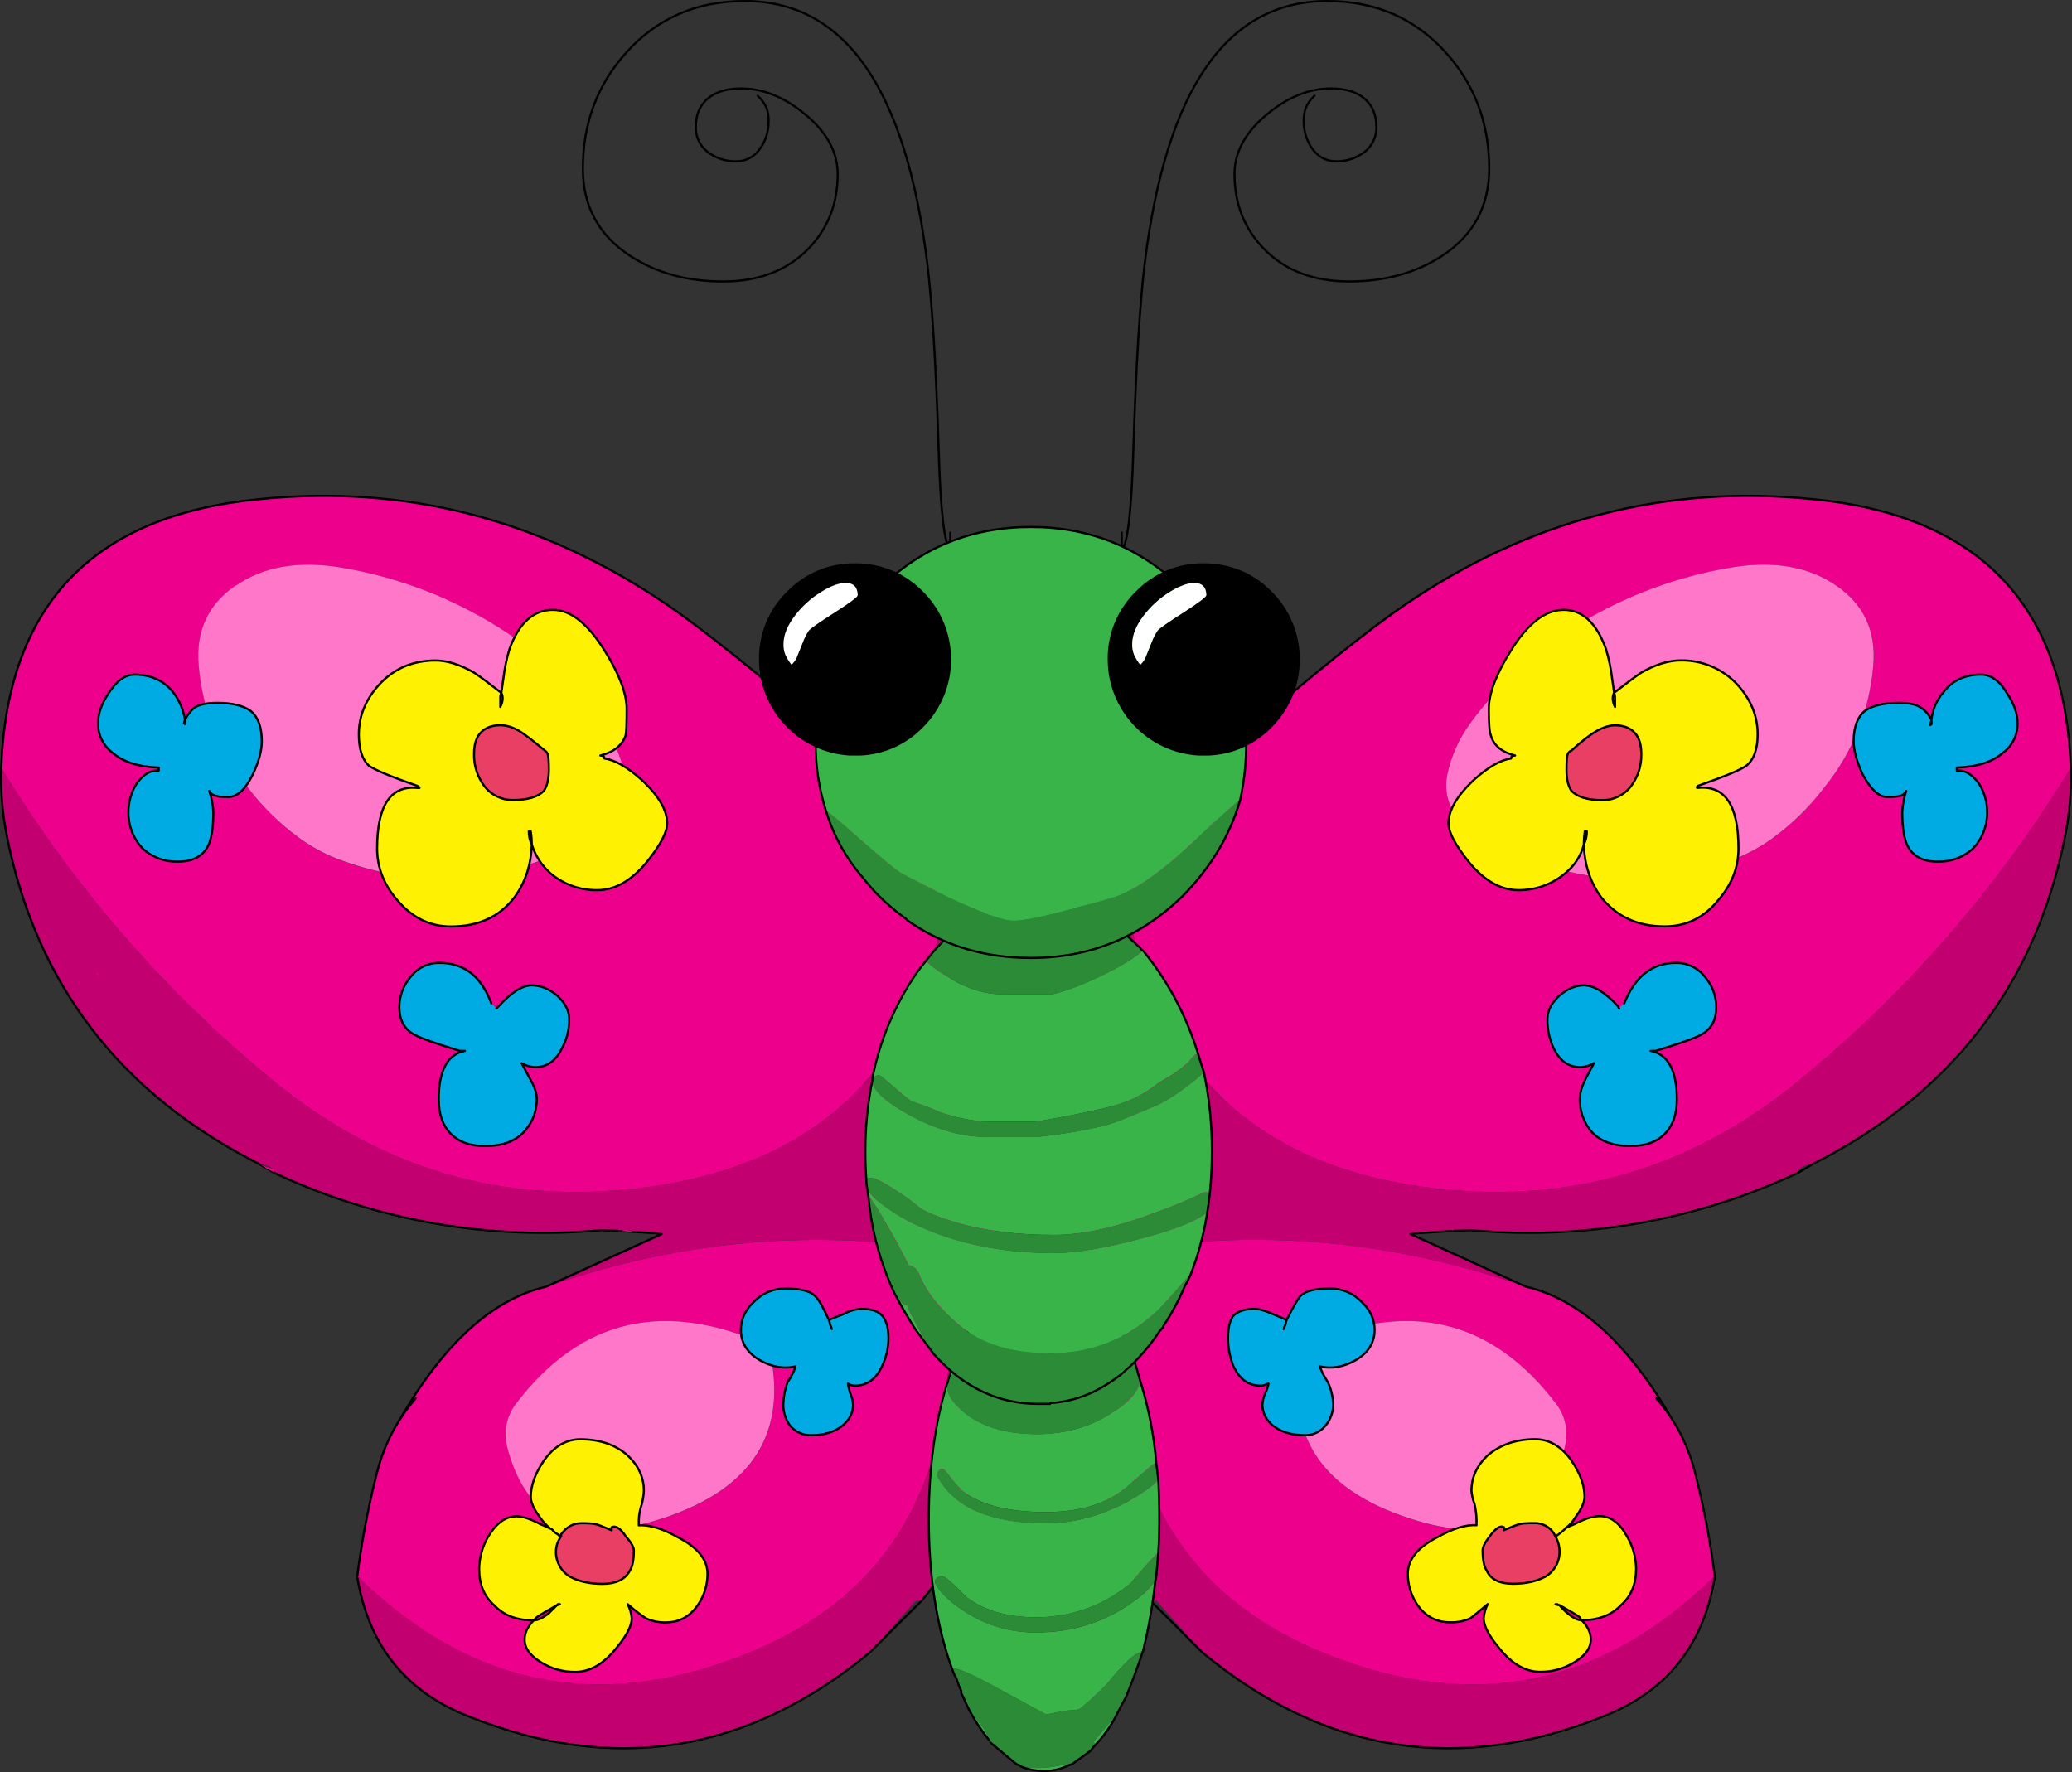 <?xml version="1.0" encoding="iso-8859-1"?>
<!-- Generator: Adobe Illustrator 20.1.0, SVG Export Plug-In . SVG Version: 6.00 Build 0)  -->
<svg version="1.0" id="Layer_1" xmlns="http://www.w3.org/2000/svg" xmlns:xlink="http://www.w3.org/1999/xlink" x="0px" y="0px"
	 viewBox="0 0 961.53 822.32" enable-background="new 0 0 961.53 822.32" xml:space="preserve">
<rect x="0" y="0" width="961.53" height="822.32" fill="#333333" stroke="none"/>
<title>butterflies_0010</title>
<path fill="#ED008C" d="M180.91,667c-0.06,0.18-0.144,0.352-0.25,0.51c-2.44,5.129-4.363,10.489-5.74,16
	c-4.007,15.767-7.053,31.763-9.12,47.9c53.133,52.153,114.373,63.727,183.72,34.72c61.633-25.793,92-76.033,91.1-150.72
	c-0.164-11.556,0.798-23.1,2.87-34.47c-63.94-11.04-127.273-5.633-190,16.22c-24.88,5.747-47.547,26.333-68,61.76
	c2.21-3.524,4.694-6.867,7.43-10c-2.736,3.133-5.22,6.476-7.43,10c-1.671,2.615-3.194,5.323-4.56,8.11 M239.78,651.03
	c30.113-39.333,69.09-48.12,116.93-26.36c9.627,39.54-6.863,66.237-49.47,80.09c-38.22,12.447-62.03,1.887-71.43-31.68
	c-2.307-8.333-0.973-15.667,4-22 M0.57,356.26c33.622,55.323,76.421,104.517,126.56,145.47
	c52.853,43.333,113.443,59.273,181.77,47.82c72.44-12.333,115.61-55.11,129.51-128.33c-2.76-16.787-12.807-38.077-30.14-63.87
	c-2.927,0.787-5.713-1.637-8.36-7.27c-2.647-5.633-7.683-8.66-15.11-9.08c-33.093-28.5-58.093-48.55-75-60.15
	c-58.14-39.707-121.32-56.097-189.54-49.17C43.28,239.093,3.383,280.62,0.57,356.26 M92.26,308.95
	c-1.407-16.053,4.363-28.473,17.31-37.26c12.833-8.84,29.127-11.6,48.88-8.28c24.371,4.099,47.769,12.691,69,25.34
	c20.292,11.938,37.933,27.894,51.84,46.89c5.108,6.963,8.696,14.922,10.53,23.36c1.083,4.603,0.791,9.422-0.84,13.86
	c-2.815,7.657-8.645,13.826-16.13,17.07c-4.393,2-8.727,3.97-13,5.91c-34.393,15.093-68.98,15.967-103.76,2.62
	c-5.948-2.387-11.588-5.479-16.8-9.21c-9.313-6.732-17.565-14.822-24.48-24C101.805,349.177,93.947,329.557,92.26,308.95z"/>
<path fill="#FF77C9" d="M356.69,624.66c-47.847-21.773-86.827-12.993-116.94,26.34c-4.953,6.367-6.287,13.7-4,22
	c9.4,33.567,33.21,44.127,71.43,31.68c42.607-13.853,59.097-40.55,49.47-80.09 M109.53,271.59
	c-12.947,8.787-18.717,21.207-17.31,37.26c1.69,20.595,9.544,40.204,22.54,56.27c6.915,9.178,15.167,17.268,24.48,24
	c5.212,3.731,10.852,6.823,16.8,9.21c34.787,13.333,69.373,12.46,103.76-2.62c4.28-2,8.613-3.97,13-5.91
	c7.496-3.21,13.35-9.35,16.2-16.99c1.631-4.438,1.923-9.257,0.84-13.86c-1.846-8.426-5.44-16.371-10.55-23.32
	c-13.907-18.996-31.548-34.952-51.84-46.89c-21.231-12.649-44.629-21.241-69-25.34c-19.753-3.313-36.047-0.55-48.88,8.29
	L109.53,271.59z"/>
<path fill="#C2006F" d="M0.57,356.26c-0.337,10.768,0.569,21.539,2.7,32.1c13.82,68.827,52.94,119.487,117.36,151.98
	c1.626-0.045,3.233,0.363,4.64,1.18c1.106,0.46,1.857,1.505,1.94,2.7c47.4,22.226,99.869,31.412,152,26.61l7.6,0.34l1.1,0.08
	l16.21,1l0.51,0.08l2.37,0.37l-53.44,24.42c62.7-21.853,126.033-27.26,190-16.22c-2.072,11.37-3.034,22.914-2.87,34.47
	c0.9,74.667-29.467,124.907-91.1,150.72c-69.333,29.007-130.573,17.433-183.72-34.72l0.08,0.93c5.233,30.98,22.033,52.213,50.4,63.7
	c68,27.6,130.45,17.883,187.35-29.15l21.19-23.91l3-0.17l17.39-22c3.887-17.46,5.04-39.427,3.46-65.9
	c-1.58-26.473,3.317-53.367,14.69-80.68c-1.8-2.873-3.517-5.773-5.15-8.7c-25.333-45-27.837-91.353-7.51-139.06l-12.24-5.15
	c-13.98,73.18-57.19,115.937-129.63,128.27c-68.333,11.433-128.923-4.507-181.77-47.82C76.991,460.777,34.192,411.583,0.57,356.26z"
	/>
<path fill="none" stroke="#000000" stroke-linecap="round" stroke-linejoin="round" d="M441,247.19v8.19
	c-2.76-2.873-4.56-18.417-5.4-46.63c-1.24-39.033-3.013-67.983-5.32-86.85c-10-80.933-38.217-121.4-84.65-121.4
	c-22.233,0-40.497,7.887-54.79,23.66c-13.567,14.927-20.35,32.95-20.35,54.07c0,17.46,7.333,30.977,22,40.55
	c12.1,7.887,26.453,11.83,43.06,11.83s29.833-5.097,39.68-15.29c9.007-9.293,13.51-20.81,13.51-34.55
	c0-10.193-5.067-19.457-15.2-27.79c-9.567-7.94-19.417-11.91-29.55-11.91c-6.98,0-12.313,1.69-16,5.07
	c-3.38,3.1-5.07,7.323-5.07,12.67c-0.191,5.108,2.39,9.922,6.75,12.59c3.504,2.312,7.622,3.518,11.82,3.46
	c5.067,0,9.033-2.28,11.9-6.84c2.187-3.523,3.328-7.594,3.29-11.74c0.046-2.003-0.238-3.999-0.84-5.91
	c-0.923-2.274-2.369-4.299-4.22-5.91 M120.63,540.34C56.21,507.847,17.09,457.187,3.27,388.36c-2.131-10.561-3.037-21.332-2.7-32.1
	c2.813-75.64,42.72-117.18,119.72-124.62c68.22-6.927,131.4,9.463,189.54,49.17c16.887,11.6,41.887,31.65,75,60.15 M445.2,720.71
	l-17.39,22l-24.15,24.08c-56.927,47.06-119.387,56.797-187.38,29.21c-28.367-11.487-45.167-32.72-50.4-63.7 M165.8,731.37
	c2.067-16.137,5.113-32.133,9.12-47.9c1.377-5.511,3.3-10.871,5.74-16c0.106-0.158,0.19-0.33,0.25-0.51
	c1.366-2.787,2.889-5.495,4.56-8.11c20.487-35.427,43.153-56.013,68-61.76L307,572.7l-2.36-0.34 M304.13,572.28l-16.21-1
	 M286.82,571.2l-7.6-0.34c-52.131,4.802-104.6-4.384-152-26.61l-6.59-3.89 M192.9,648.9c-2.736,3.133-5.22,6.476-7.43,10"/>
<path fill="#ED008C" d="M780.64,667c0.06,0.18,0.144,0.352,0.25,0.51c2.44,5.13,4.363,10.489,5.74,16
	c4.007,15.767,7.053,31.763,9.12,47.9c-53.127,52.153-114.36,63.727-183.7,34.72c-61.627-25.827-91.977-76.083-91.05-150.77
	c0.164-11.556-0.798-23.1-2.87-34.47c63.913-11.033,127.203-5.623,189.87,16.23c24.873,5.747,47.54,26.333,68,61.76
	c-2.21-3.524-4.694-6.867-7.43-10c2.736,3.133,5.22,6.476,7.43,10c1.671,2.616,3.194,5.323,4.56,8.11 M721.8,651
	c-30.113-39.333-69.087-48.12-116.92-26.36c-9.627,39.573,6.863,66.277,49.47,80.11c38.213,12.447,62.02,1.887,71.42-31.68
	c2.307-8.333,0.973-15.667-4-22 M961,356.26c-33.628,55.325-76.433,104.519-126.58,145.47
	c-52.847,43.333-113.433,59.273-181.76,47.82c-72.44-12.333-115.607-55.11-129.5-128.33c2.76-16.787,12.807-38.077,30.14-63.87
	c2.927,0.787,5.713-1.637,8.36-7.27c2.647-5.633,7.68-8.66,15.1-9.08c33.093-28.5,58.093-48.55,75-60.15
	c58.14-39.707,121.317-56.097,189.53-49.17C918.257,239.093,958.16,280.62,961,356.26 M869.32,308.95
	c1.407-16.053-4.363-28.473-17.31-37.26c-12.833-8.84-29.127-11.6-48.88-8.28c-24.371,4.098-47.769,12.691-69,25.34
	c-20.289,11.938-37.926,27.894-51.83,46.89c-5.119,6.96-8.717,14.919-10.56,23.36c-1.083,4.603-0.791,9.422,0.84,13.86
	c2.813,7.655,8.638,13.824,16.12,17.07c4.387,2,8.72,3.97,13,5.91c34.387,15.093,68.97,15.967,103.75,2.62
	c5.948-2.387,11.589-5.479,16.8-9.21c9.313-6.732,17.565-14.822,24.48-24c13.005-16.073,20.863-35.693,22.55-56.3H869.32z"/>
<path fill="#FF77C9" d="M604.88,624.66c47.833-21.773,86.807-12.993,116.92,26.34c4.953,6.367,6.287,13.7,4,22
	c-9.4,33.567-33.207,44.127-71.42,31.68C611.753,690.893,595.253,664.22,604.88,624.66 M851.98,271.66
	c12.947,8.787,18.717,21.207,17.31,37.26c-1.69,20.595-9.544,40.204-22.54,56.27c-6.915,9.178-15.167,17.268-24.48,24
	c-5.211,3.731-10.852,6.823-16.8,9.21c-34.78,13.333-69.363,12.46-103.75-2.62c-4.28-2-8.613-3.97-13-5.91
	c-7.482-3.246-13.307-9.415-16.12-17.07c-1.631-4.438-1.923-9.257-0.84-13.86c1.846-8.426,5.44-16.371,10.55-23.32
	c13.904-18.996,31.541-34.952,51.83-46.89c21.231-12.649,44.629-21.242,69-25.34c19.727-3.307,36.013-0.54,48.86,8.3L851.98,271.66z
	"/>
<path fill="#C2006F" d="M961,356.26c0.337,10.768-0.569,21.539-2.7,32.1c-13.847,68.827-52.963,119.493-117.35,152
	c-1.626-0.045-3.233,0.363-4.64,1.18c-1.106,0.46-1.857,1.505-1.94,2.7c-47.399,22.228-99.869,31.414-152,26.61l-7.6,0.34l-1.1,0.08
	l-16.21,1l-0.51,0.08l-2.36,0.34L708,597.12c-62.667-21.853-125.983-27.26-189.95-16.22c2.099,11.364,3.087,22.905,2.95,34.46
	c-0.9,74.667,29.463,124.907,91.09,150.72c69.333,29.007,130.567,17.433,183.7-34.72l-0.08,0.93
	c-5.233,30.98-22.033,52.213-50.4,63.7c-68,27.6-130.443,17.883-187.33-29.15l-21.19-23.91l-3-0.17l-17.39-22
	c-3.887-17.46-5.04-39.427-3.46-65.9c1.58-26.473-3.317-53.367-14.69-80.68c1.8-2.873,3.517-5.773,5.15-8.7
	c25.333-45,27.837-91.353,7.51-139.06l12.24-5.15c13.9,73.187,57.07,115.947,129.51,128.28
	c68.327,11.433,128.913-4.507,181.76-47.82C884.567,460.779,927.372,411.585,961,356.26z"/>
<path fill="none" stroke="#000000" stroke-linecap="round" stroke-linejoin="round" d="M520.54,247.19v8.19
	c2.76-2.873,4.56-18.417,5.4-46.63c1.24-39.033,3.013-67.983,5.32-86.85C541.28,40.967,569.507,0.5,615.94,0.5
	c22.233,0,40.497,7.887,54.79,23.66c13.567,14.927,20.35,32.95,20.35,54.07c0,17.46-7.317,30.977-21.95,40.55
	c-12.087,7.88-26.44,11.82-43.06,11.82s-29.847-5.097-39.68-15.29c-9.007-9.293-13.51-20.81-13.51-34.55
	c0-10.193,5.067-19.457,15.2-27.79c9.567-7.94,19.417-11.91,29.55-11.91c6.98,0,12.313,1.69,16,5.07c3.38,3.1,5.07,7.323,5.07,12.67
	c0.198,5.095-2.362,9.901-6.7,12.58c-3.504,2.312-7.622,3.518-11.82,3.46c-5.067,0-9.033-2.28-11.9-6.84
	c-2.183-3.524-3.32-7.595-3.28-11.74c-0.046-2.003,0.238-3.999,0.84-5.91c0.904-2.272,2.329-4.299,4.16-5.92 M840.92,540.34
	c64.387-32.5,103.503-83.167,117.35-152c2.131-10.561,3.037-21.332,2.7-32.1c-2.82-75.627-42.723-117.16-119.71-124.6
	c-68.213-6.927-131.39,9.463-189.53,49.17c-16.887,11.6-41.887,31.65-75,60.15 M516.4,720.71l17.39,22l24.14,24.08
	c56.907,47.06,119.353,56.797,187.34,29.21c28.367-11.487,45.167-32.72,50.4-63.7 M795.75,731.37
	c-2.067-16.137-5.113-32.133-9.12-47.9c-1.377-5.511-3.3-10.87-5.74-16c-0.106-0.158-0.19-0.33-0.25-0.51
	c-1.366-2.787-2.889-5.494-4.56-8.11c-20.487-35.427-43.153-56.013-68-61.76L654.6,572.7l2.36-0.34 M657.47,572.28l16.21-1
	 M674.78,571.2l7.6-0.34c52.131,4.804,104.601-4.382,152-26.61l6.58-3.89 M768.65,648.9c2.736,3.133,5.22,6.476,7.43,10"/>
<path fill="#ED008C" d="M45,452l1.41,1.41c-0.378-0.424-0.694-0.898-0.94-1.41C44.843,451.06,44.687,451.06,45,452 M294.09,571.67
	c-1.205-0.47-2.465-0.786-3.75-0.94c-0.945,0.099-1.884,0.256-2.81,0.47l6.57,0.47 M120.56,540.23
	c2.111,1.384,4.305,2.636,6.57,3.75v-1.41c-2.237-0.644-4.432-1.429-6.57-2.35 M184.35,383.93c0.951,0.052,1.894,0.209,2.81,0.47
	c-0.385-0.418-0.702-0.894-0.94-1.41L184.35,383.93z"/>
<path fill="#39B449" d="M451.22,795.54c-0.366-0.698-0.842-1.333-1.41-1.88c2.685,4.973,5.825,9.687,9.38,14.08
	c-0.656-1.007-1.133-2.12-1.41-3.29c-0.313-1.253-2.503-4.227-6.57-8.92 M446.05,784.74c0.034-0.803,0.192-1.596,0.47-2.35
	c-1.131-1.092-2.08-2.358-2.81-3.75c0.627,1.88,1.41,3.913,2.35,6.1 M447.47,626.11c-0.313-0.94-0.627-2.037-0.94-3.29
	c-2.493,5.933-4.683,11.877-6.57,17.83c0.536-1.254,1.338-2.377,2.35-3.29c0.685-0.741,1.477-1.375,2.35-1.88
	c-0.302-0.581-0.463-1.225-0.47-1.88c0.067-1.733,0.731-3.39,1.88-4.69c0.612-0.862,1.088-1.813,1.41-2.82 M484.53,821.8
	c4.069,0,8.081-0.959,11.71-2.8h-2.81c-0.313,0-2.033,0.313-5.16,0.94c-3.127,0.313-4.847,0.47-5.16,0.47
	c-2.977,0.025-5.952-0.132-8.91-0.47c3.303,1.228,6.796,1.864,10.32,1.88 M518.29,795.54c-5.627,6.573-9.223,10.797-10.79,12.67
	c0.382,0.548,0.549,1.217,0.47,1.88C512.118,805.783,515.597,800.879,518.29,795.54 M533.3,681c1.253-1.253,2.347-1.88,3.28-1.88
	c-1.051-13.067-3.567-25.975-7.5-38.48c-0.627,5.007-5.003,10.007-13.13,15c-10,6.573-21.57,9.86-34.71,9.86
	c-13.447,0-24.233-2.973-32.36-8.92c-6.253-4.667-9.38-9.203-9.38-13.61v-0.94c-5.667,18.487-8.5,39.477-8.5,62.97
	c0,26.907,3.753,50.53,11.26,70.87v-0.94c0-1.88,6.88,0.937,20.64,8.45l22.51,12.2c0.313,0,2.033-0.313,5.16-0.94
	c1.998-0.509,4.041-0.823,6.1-0.94c1.416-0.05,2.827-0.207,4.22-0.47c4.644-3.798,9.046-7.882,13.18-12.23
	c3.297-4.175,6.904-8.097,10.79-11.73c1.744-1.31,3.633-2.414,5.63-3.29c2.614-10.652,4.495-21.471,5.63-32.38
	c-2.73,3.663-6.061,6.838-9.85,9.39c-13.133,9.7-28.3,14.55-45.5,14.55c-12.415,0.128-24.556-3.646-34.71-10.79
	c-3.456-2.255-6.608-4.944-9.38-8c-1.873-2.193-2.81-3.913-2.81-5.16c0.149-0.561,0.48-1.057,0.94-1.41
	c0.379-0.665,1.121-1.036,1.88-0.94c1.567,0,5.477,3.287,11.73,9.86c8.44,6.26,19.07,9.39,31.89,9.39
	c11.076,0.119,22.016-2.451,31.88-7.49c4.5-2.373,8.743-5.204,12.66-8.45c4.667-5.633,8.263-9.7,10.79-12.2l1.88-1.88
	c0.32-5.02,0.48-10.177,0.48-15.47c0-6.26-0.157-12.36-0.47-18.3c-2.507,2.787-7.35,6.22-14.53,10.3
	c-12.507,6.573-25.013,9.86-37.52,9.86c-25.953,0-42.837-7.353-50.65-22.06l0.47-1.88l0.47-0.47c0.231-0.574,0.791-0.948,1.41-0.94
	c0.627,0,1.72,1.097,3.28,3.29c1.866,2.474,3.904,4.814,6.1,7c8.44,6.573,21.417,9.86,38.93,9.86c10.947,0,20.327-1.877,28.14-5.63
	c3.372-1.628,6.524-3.678,9.38-6.1C523.303,689.623,526.733,686.647,533.3,681z"/>
<path fill="#2C8B37" d="M524.86,769.26c-3.887,3.637-7.493,7.561-10.79,11.74c-4.119,4.336-8.504,8.411-13.13,12.2
	c-1.393,0.263-2.804,0.42-4.22,0.47c-2.059,0.117-4.102,0.431-6.1,0.94c-3.127,0.627-4.847,0.94-5.16,0.94l-22.51-12.2
	c-13.76-7.507-20.64-10.323-20.64-8.45v0.94c0.342,0.999,0.816,1.947,1.41,2.82c0.73,1.392,1.679,2.658,2.81,3.75
	c-0.278,0.754-0.436,1.547-0.47,2.35v0.94l0.94,1.88c0.94,2.193,1.877,4.227,2.81,6.1c0.568,0.547,1.044,1.182,1.41,1.88
	c4.067,4.667,6.257,7.64,6.57,8.92c0.277,1.17,0.754,2.283,1.41,3.29c0.023,0.364,0.193,0.703,0.47,0.94l11.26,9.39l1.41,0.94h0.47
	c0.418,0.385,0.894,0.702,1.41,0.94c2.958,0.338,5.933,0.495,8.91,0.47c0.313,0,2.033-0.157,5.16-0.47
	c3.14-0.653,4.853-0.98,5.14-0.98h2.81c0.498-0.057,0.978-0.217,1.41-0.47l8.44-6.1c0.548-0.843,1.178-1.63,1.88-2.35
	c0.079-0.663-0.088-1.332-0.47-1.88c1.567-1.88,5.163-6.103,10.79-12.67c1.253-2.5,2.66-5.167,4.22-8
	c2.813-6.887,5.48-14.083,8-21.59c-1.997,0.876-3.886,1.98-5.63,3.29 M480.79,757.5c17.2,0,32.367-4.85,45.5-14.55
	c3.789-2.552,7.12-5.727,9.85-9.39c0.278-0.754,0.436-1.547,0.47-2.35l0.94-10.79l-1.88,1.88c-2.5,2.5-6.097,6.567-10.79,12.2
	c-3.925,3.265-8.177,6.113-12.69,8.5c-9.866,5.047-20.809,7.625-31.89,7.51c-12.82,0-23.45-3.13-31.89-9.39
	c-6.253-6.573-10.163-9.86-11.73-9.86c-0.759-0.096-1.501,0.275-1.88,0.94c-0.46,0.353-0.791,0.849-0.94,1.41
	c0,1.253,0.937,2.973,2.81,5.16c2.772,3.056,5.924,5.745,9.38,8c10.154,7.144,22.295,10.918,34.71,10.79 M536.57,679.18
	c-0.94,0-2.033,0.627-3.28,1.88c-6.567,5.633-10.007,8.607-10.32,8.92c-2.856,2.422-6.008,4.472-9.38,6.1
	c-7.82,3.753-17.2,5.63-28.14,5.63c-17.513,0-30.49-3.287-38.93-9.86c-2.196-2.186-4.234-4.526-6.1-7
	c-1.567-2.193-2.66-3.29-3.28-3.29c-0.619-0.008-1.179,0.366-1.41,0.94l-0.47,0.47l-0.47,1.88c7.82,14.707,24.703,22.06,50.65,22.06
	c12.507,0,25.013-3.287,37.52-9.86c7.193-4.067,12.04-7.51,14.54-10.33l-0.94-7.51 M522.49,622.42
	c-10.633-23.153-23.3-34.73-38-34.73c-14.387,0-26.893,11.577-37.52,34.73l-0.47,0.47c0.313,1.253,0.627,2.35,0.94,3.29
	c-0.322,1.007-0.798,1.958-1.41,2.82c-1.149,1.3-1.813,2.957-1.88,4.69c0.007,0.655,0.168,1.299,0.47,1.88
	c-0.873,0.505-1.665,1.139-2.35,1.88c-1.012,0.913-1.814,2.036-2.35,3.29c0.04,0.514-0.129,1.023-0.47,1.41V643
	c0,4.38,3.127,8.917,9.38,13.61c8.127,5.947,18.913,8.92,32.36,8.92c13.133,0,24.703-3.287,34.71-9.86
	c8.127-5.007,12.503-10.007,13.13-15l-1.88-6.57c-0.302-0.581-0.463-1.225-0.47-1.88c-0.341-0.387-0.51-0.896-0.47-1.41l-3.21-6.57
	v-0.94c-0.028-0.367-0.205-0.707-0.49-0.94L522.49,622.42z"/>
<path fill="none" stroke="#000000" stroke-linecap="round" stroke-linejoin="round" d="M446.53,622.83l0.47-0.47
	c10.633-23.153,23.14-34.73,37.52-34.73c14.667,0,27.333,11.577,38,34.73c0.277,0.237,0.447,0.576,0.47,0.94v0.94l3.28,6.57
	c-0.04,0.514,0.129,1.023,0.47,1.41c0.007,0.655,0.168,1.299,0.47,1.88l1.88,6.57c3.933,12.505,6.449,25.413,7.5,38.48l0.94,7.51
	c0.313,5.947,0.47,12.047,0.47,18.3c0,5.333-0.157,10.497-0.47,15.49l-0.94,10.79c-0.034,0.803-0.192,1.596-0.47,2.35
	c-1.137,10.92-3.021,21.748-5.64,32.41c-2.5,7.507-5.167,14.703-8,21.59c-1.567,2.813-2.973,5.48-4.22,8
	c-2.679,5.317-6.137,10.204-10.26,14.5c-0.702,0.72-1.332,1.507-1.88,2.35l-8.44,6.1c-0.432,0.253-0.912,0.413-1.41,0.47
	c-3.633,1.851-7.652,2.817-11.73,2.82c-3.524-0.016-7.017-0.652-10.32-1.88c-0.516-0.238-0.992-0.555-1.41-0.94h-0.47l-1.41-0.94
	l-11.26-9.39 M459.2,807.74c-3.555-4.393-6.695-9.107-9.38-14.08c-0.94-1.88-1.877-3.913-2.81-6.1l-0.94-1.88v-0.94
	c-0.94-2.193-1.723-4.227-2.35-6.1c-0.594-0.873-1.068-1.821-1.41-2.82C434.77,755.487,431,731.88,431,705
	c0-23.467,2.813-44.43,8.44-62.89c0.341-0.387,0.51-0.896,0.47-1.41c1.88-5.96,4.07-11.903,6.57-17.83"/>
<path fill="#39B449" d="M415.1,600.3c3.127,5.947,6.41,11.58,9.85,16.9l8.44,11.26c-0.253-0.432-0.413-0.912-0.47-1.41
	c-2.5-2.813-6.253-9.227-11.26-19.24c-0.302-0.581-0.463-1.225-0.47-1.88c-1.873-0.313-3.907-2.19-6.1-5.63 M519.21,636.91
	c0.125,0.458,0.482,0.815,0.94,0.94c1.337-1.327,2.745-2.579,4.22-3.75c-2.187,1.253-3.907,2.193-5.16,2.82 M550.21,504.57
	c-6.253,4.667-11.57,7.797-15.95,9.39c-8.753,3.753-15.007,6.257-18.76,7.51c-8.753,2.5-20.01,4.533-33.77,6.1h-25.35
	c-11.253-0.313-22.823-3.757-34.71-10.33c-11.253-6.26-16.88-11.593-16.88-16c-2.22,10.967-3.319,22.131-3.28,33.32
	c0,4.38,0.157,8.603,0.47,12.67c1.253-1.567,4.85-0.47,10.79,3.29c5.126,3.032,9.99,6.488,14.54,10.33
	c3.753,2.193,9.38,4.383,16.88,6.57c12.82,3.753,27.82,5.63,45,5.63c13.133,0,28.767-3.443,46.9-10.33
	c7.683-2.681,15.2-5.816,22.51-9.39h2.4c-0.313,3.44-0.627,6.57-0.94,9.39c-4.667,3.753-13.89,7.507-27.67,11.26
	c-18.133,5.007-32.517,7.51-43.15,7.51c-24.7,0-46.43-4.537-65.19-13.61c-6.042-2.902-11.71-6.525-16.88-10.79
	c-1.822-1.466-3.404-3.207-4.69-5.16c0.003,0.959,0.162,1.912,0.47,2.82c2.968,4.025,5.642,8.259,8,12.67
	c3.44,5.633,7.037,12.203,10.79,19.71c2.5,0.313,4.377,2.347,5.63,6.1c2.505,5.193,5.831,9.947,9.85,14.08
	c5.94,6.573,11.88,11.267,17.82,14.08c8.707,4.407,19.47,6.61,32.29,6.61c19.387,0,36.117-6.727,50.19-20.18
	c2.5-2.5,6.72-7.193,12.66-14.08l2.35-2.35c6.567-16.893,9.85-35.823,9.85-56.79c0.071-12.458-1.186-24.888-3.75-37.08
	c-2.63,2.546-5.452,4.886-8.44,7 M518.76,430.4c-10.551-8.312-23.619-12.781-37.05-12.67c-14.387,0-27.363,4.693-38.93,14.08
	c2.187,0.94,4.52,2.037,7,3.29c9.067,3.44,15.32,5.16,18.76,5.16c6.253,0,14.383-1.097,24.39-3.29c2.5-0.313,8.127-1.41,16.88-3.29
	c3.088-0.745,6.079-1.849,8.91-3.29 M538.46,452c-2.5-3.753-5.167-7.35-8-10.79c-4.388,3.425-9.1,6.412-14.07,8.92
	c-11.567,5.947-20.947,9.7-28.14,11.26h-19.7c-10.32,0.627-20.32-2.347-30-8.92c-3.235-1.805-6.229-4.013-8.91-6.57
	c-1.567,1.88-3.13,3.913-4.69,6.1c-9.909,14.591-16.769,31.033-20.17,48.34c0.418-0.385,0.894-0.702,1.41-0.94
	c0.547-0.383,1.217-0.55,1.88-0.47c0.313,0,2.647,1.877,7,5.63c2.546,2.333,5.217,4.526,8,6.57c4.642,1.419,9.185,3.142,13.6,5.16
	c6.673,2.276,13.609,3.694,20.64,4.22h23.45c16.26-2.813,28.453-5.317,36.58-7.51c6.57-1.885,12.759-4.904,18.29-8.92
	c0.94-0.94,3.607-2.66,8-5.16c2.814-1.833,5.488-3.872,8-6.1c1.067-1.71,2.51-3.153,4.22-4.22
	C551.851,475.624,545.994,463.296,538.46,452z"/>
<path fill="#2C8B37" d="M520.16,637.85c-0.458-0.125-0.815-0.482-0.94-0.94c1.253-0.627,2.973-1.567,5.16-2.82
	c5.322-5.076,10.043-10.746,14.07-16.9c0.224,0.036,0.434-0.116,0.47-0.34c0.007-0.043,0.007-0.087,0-0.13l0.47-0.47
	c0.277-0.237,0.447-0.576,0.47-0.94c3.836-5.786,7.133-11.912,9.85-18.3c1.061-1.812,2-3.693,2.81-5.63l-2.35,2.35
	c-5.94,6.887-10.16,11.58-12.66,14.08C523.443,621.27,506.717,628,487.33,628c-12.82,0-23.607-2.19-32.36-6.57
	c-5.94-2.813-11.88-7.507-17.82-14.08c-4.019-4.133-7.345-8.888-9.85-14.08c-1.253-3.753-3.13-5.787-5.63-6.1
	c-3.753-7.507-7.35-14.077-10.79-19.71c-2.358-4.411-5.032-8.645-8-12.67c1.355,15.772,5.493,31.18,12.22,45.51
	c2.187,3.44,4.22,5.317,6.1,5.63c0.007,0.655,0.168,1.299,0.47,1.88c5,10,8.753,16.413,11.26,19.24
	c0.057,0.498,0.217,0.978,0.47,1.41c13.76,15.333,29.863,23,48.31,23h5.63c-0.036-0.224,0.116-0.434,0.34-0.47
	c0.043-0.007,0.087-0.007,0.13,0h0.94c6.507-0.609,12.857-2.355,18.76-5.16c4.467-2.254,8.707-4.933,12.66-8 M532.36,574
	c13.76-3.74,22.973-7.49,27.64-11.25c0.313-2.813,0.627-5.943,0.94-9.39h-2.35c-7.31,3.574-14.827,6.709-22.51,9.39
	c-18.133,6.887-33.767,10.33-46.9,10.33c-17.2,0-32.2-1.877-45-5.63c-7.507-2.193-13.133-4.383-16.88-6.57
	c-4.55-3.842-9.414-7.298-14.54-10.33c-5.94-3.753-9.537-4.85-10.79-3.29c0.002,1.575,0.159,3.146,0.47,4.69
	c1.286,1.953,2.868,3.694,4.69,5.16c5.166,4.271,10.831,7.901,16.87,10.81c18.76,9.073,40.49,13.61,65.19,13.61
	c10.633,0,25.017-2.503,43.15-7.51 M517.34,513.02c-8.127,2.193-20.32,4.697-36.58,7.51h-23.44
	c-7.031-0.526-13.967-1.944-20.64-4.22c-4.415-2.018-8.958-3.741-13.6-5.16c-2.783-2.044-5.454-4.237-8-6.57
	c-4.38-3.753-6.713-5.63-7-5.63c-0.663-0.08-1.333,0.087-1.88,0.47c-0.516,0.238-0.992,0.555-1.41,0.94v0.94
	c0,4.38,5.627,9.713,16.88,16c11.88,6.573,23.45,10.017,34.71,10.33h25.32c13.76-1.567,25.017-3.6,33.77-6.1
	c3.753-1.253,10.007-3.757,18.76-7.51c4.38-1.567,9.697-4.697,15.95-9.39c2.988-2.114,5.81-4.454,8.44-7
	c-0.94-2.813-1.877-5.787-2.81-8.92c-1.709,1.067-3.153,2.51-4.22,4.22c-2.512,2.228-5.186,4.267-8,6.1c-4.38,2.5-7.047,4.22-8,5.16
	c-5.523,3.972-11.695,6.953-18.24,8.81 M530.48,441.19c-0.614-0.3-1.11-0.796-1.41-1.41l-10.32-9.39
	c-2.831,1.441-5.822,2.545-8.91,3.29c-8.753,1.88-14.367,2.987-16.84,3.32c-10,2.193-18.13,3.29-24.39,3.29
	c-3.44,0-9.693-1.72-18.76-5.16c-2.5-1.253-4.833-2.35-7-3.29c-4.845,4.234-9.244,8.952-13.13,14.08
	c2.681,2.557,5.675,4.765,8.91,6.57c9.693,6.573,19.693,9.547,30,8.92h19.7c7.193-1.567,16.573-5.32,28.14-11.26
	c4.95-2.52,9.642-5.518,14.01-8.95V441.19z"/>
<path fill="none" stroke="#000000" stroke-linecap="round" stroke-linejoin="round" d="M518.76,430.4l10.32,9.39
	c0.3,0.614,0.796,1.11,1.41,1.41c2.813,3.44,5.48,7.037,8,10.79c7.521,11.302,13.365,23.633,17.35,36.61
	c0.94,3.127,1.877,6.1,2.81,8.92c2.564,12.192,3.821,24.622,3.75,37.08c0,20.96-3.283,39.89-9.85,56.79
	c-0.81,1.937-1.749,3.818-2.81,5.63c-2.717,6.388-6.014,12.514-9.85,18.3c-0.023,0.364-0.193,0.703-0.47,0.94l-0.47,0.47
	c0.036,0.224-0.116,0.434-0.34,0.47c-0.043,0.007-0.087,0.007-0.13,0c-4.027,6.154-8.748,11.824-14.07,16.9
	c-1.475,1.171-2.883,2.423-4.22,3.75c-3.953,3.067-8.193,5.746-12.66,8c-5.913,2.805-12.273,4.548-18.79,5.15h-0.94
	c-0.224-0.036-0.434,0.116-0.47,0.34c-0.007,0.043-0.007,0.087,0,0.13h-5.63c-18.447,0-34.55-7.667-48.31-23L425,617.2
	c-3.44-5.333-6.723-10.967-9.85-16.9c-6.718-14.335-10.845-29.746-12.19-45.52c-0.308-0.908-0.467-1.861-0.47-2.82
	c-0.311-1.544-0.468-3.115-0.47-4.69c-0.313-4.067-0.47-8.29-0.47-12.67c-0.039-11.189,1.06-22.353,3.28-33.32v-0.94
	c3.401-17.307,10.261-33.749,20.17-48.34c1.567-2.193,3.13-4.227,4.69-6.1c3.886-5.128,8.285-9.846,13.13-14.08
	c11.567-9.387,24.543-14.08,38.93-14.08C495.166,417.635,508.219,422.1,518.76,430.4z"/>
<path fill="#2C8B37" d="M549.24,394.73c-4.72,4.399-9.732,8.475-15,12.2c-6.88,5.007-13.133,8.293-18.76,9.86
	c-6.253,1.88-12.663,3.6-19.23,5.16c-12.82,3.44-21.42,5.16-25.8,5.16c-5,0-15.163-3.597-30.49-10.79
	c-14.667-7.507-22.17-11.417-22.51-11.73c-2.813-1.88-9.38-7.357-19.7-16.43c-8.127-7.193-12.973-11.26-14.54-12.2
	c3.456,11.605,9.374,22.329,17.35,31.44c2.165,2.809,4.503,5.481,7,8c3.915,3.939,8.15,7.548,12.66,10.79l0.94,0.94
	c16.573,11.58,35.647,17.37,57.22,17.37c27.513,0,51.12-9.7,70.82-29.1c12.82-13.14,21.577-27.847,26.27-44.12H575
	c-2.187,1.88-6.407,5.633-12.66,11.26c-5.94,5.633-10.317,9.7-13.13,12.2 M556.21,406.94h-0.47l3.75-3.75
	c-1.003,1.306-2.074,2.558-3.21,3.75L556.21,406.94z"/>
<path fill="#39B449" d="M555.81,406.94h0.47c1.16-1.191,2.254-2.442,3.28-3.75L555.81,406.94 M534.23,406.94
	c5.268-3.725,10.28-7.801,15-12.2c2.813-2.5,7.19-6.567,13.13-12.2c6.253-5.633,10.473-9.387,12.66-11.26h0.47
	c1.911-8.787,2.853-17.757,2.81-26.75c0-27.533-9.693-51.157-29.08-70.87c-19.7-19.4-43.307-29.1-70.82-29.1
	c-27.827,0-51.433,9.7-70.82,29.1c-19.387,19.713-29.08,43.337-29.08,70.87c-0.087,10.672,1.502,21.291,4.71,31.47
	c1.567,0.94,6.413,5.007,14.54,12.2c10.32,9.073,16.887,14.55,19.7,16.43c0.313,0.313,7.817,4.223,22.51,11.73
	c15.333,7.193,25.497,10.79,30.49,10.79c4.38,0,12.98-1.72,25.8-5.16c6.567-1.567,12.977-3.287,19.23-5.16
	c5.627-1.587,11.88-4.883,18.76-9.89H534.23z"/>
<path fill="none" stroke="#000000" stroke-linecap="round" stroke-linejoin="round" d="M575.51,371.27
	c1.911-8.787,2.853-17.757,2.81-26.75c0-27.533-9.693-51.157-29.08-70.87c-19.7-19.4-43.307-29.1-70.82-29.1
	c-27.827,0-51.433,9.7-70.82,29.1c-19.387,19.713-29.08,43.337-29.08,70.87c-0.095,10.674,1.488,21.297,4.69,31.48
	c3.456,11.605,9.374,22.329,17.35,31.44c2.165,2.809,4.503,5.481,7,8c3.915,3.939,8.15,7.548,12.66,10.79l0.94,0.94
	c16.573,11.58,35.647,17.37,57.22,17.37c27.513,0,51.12-9.7,70.82-29.1C562.047,402.26,570.817,387.537,575.51,371.27z"/>
<path fill="#E93F64" d="M276.27,707.31c-0.627-0.313-2.817-0.47-6.57-0.47c-3.753,0-6.88,1.72-9.38,5.16v0.94
	c-1.506,2.025-2.329,4.476-2.35,7c-0.106,4.814,2.41,9.305,6.57,11.73c4.067,2.193,9.067,3.29,15,3.29
	c6.253,0,10.473-2.033,12.66-6.1c1.253-1.88,1.88-5.01,1.88-9.39c0-1.567-1.25-3.757-3.75-6.57c-2.5-3.753-4.69-5.16-6.57-4.22v1.41
	c-4.38-1.88-6.88-2.82-7.5-2.82 M252.81,348.27c-3.753-3.127-6.723-5.46-8.91-7c-4.067-3.127-7.977-4.69-11.73-4.69
	c-4.067,0-7.193,1.25-9.38,3.75c-1.873,2.193-2.81,5.323-2.81,9.39c-0.172,5.386,1.481,10.671,4.69,15
	c3.201,4.265,8.27,6.714,13.6,6.57c6.567,0,11.257-1.407,14.07-4.22c1.567-2.193,2.35-5.48,2.35-9.86c0-3.753-0.157-6.087-0.47-7
	c-0.177-0.813-0.685-1.515-1.4-1.94L252.81,348.27z"/>
<path fill="#FEF102" d="M269.24,667.88c-6.567,0-12.193,3.287-16.88,9.86c-4.067,5.947-6.1,11.58-6.1,16.9
	c0,2.5,1.407,5.63,4.22,9.39c1.321,1.925,2.899,3.661,4.69,5.16l0.94,0.47c0.714,1.016,1.683,1.827,2.81,2.35
	c0.422,0.38,0.897,0.696,1.41,0.94V712c2.5-3.44,5.627-5.16,9.38-5.16c3.753,0,5.943,0.157,6.57,0.47c0.627,0,3.127,0.94,7.5,2.82
	v-1.41c1.873-0.94,4.063,0.467,6.57,4.22c2.5,2.813,3.75,5.003,3.75,6.57c0,4.38-0.627,7.51-1.88,9.39
	c-2.187,4.067-6.407,6.1-12.66,6.1c-5.94,0-10.94-1.097-15-3.29c-4.15-2.424-6.661-6.905-6.56-11.71c0.021-2.524,0.844-4.975,2.35-7
	h-0.47l-0.94-0.94c-1.127-0.523-2.096-1.334-2.81-2.35l-0.94-0.47c-1.365-0.716-2.775-1.344-4.22-1.88
	c-4.667-2.5-8.42-3.75-11.26-3.75c-5,0-9.377,3.13-13.13,9.39c-2.686,4.549-4.14,9.718-4.22,15c0,7.193,2.333,12.827,7,16.9
	c4.38,4.667,10.477,7,18.29,7l1.41-1.41c1.253-0.94,4.38-2.817,9.38-5.63l0.47-0.47h0.94c-0.432,0.253-0.912,0.413-1.41,0.47
	l-3.75,3.75c-2.813,2.193-5.147,3.29-7,3.29c-2.813,2.813-4.22,5.787-4.22,8.92c0,4.067,2.667,7.663,8,10.79
	c4.671,2.809,10.029,4.27,15.48,4.22c6.88,0,13.29-3.753,19.23-11.26c4.667-5.633,7-10.17,7-13.61
	c-0.196-2.291-0.834-4.522-1.88-6.57c2.667,2.372,5.486,4.567,8.44,6.57c2.939,1.344,6.15,1.988,9.38,1.88
	c6.253,0,11.253-2.817,15-8.45c2.754-4.179,4.221-9.075,4.22-14.08c0-6.573-4.533-12.207-13.6-16.9
	c-7.193-4.067-13.29-5.943-18.29-5.63v-2.35c0.068-2.562,0.544-5.097,1.41-7.51c0.508-1.998,0.823-4.041,0.94-6.1
	c0-6.26-2.5-11.737-7.5-16.43c-5.627-5.007-12.96-7.51-22-7.51 M232.65,321.52c-0.302,0.581-0.463,1.225-0.47,1.88v4.69
	C233.433,325.59,233.59,323.4,232.65,321.52 M175.9,317.77c-6.253,6.887-9.38,14.553-9.38,23c0,6.887,1.563,11.737,4.69,14.55
	c2.5,1.88,10.003,5.01,22.51,9.39l0.47,0.47c0.224-0.036,0.434,0.116,0.47,0.34c0.007,0.043,0.007,0.087,0,0.13h-0.94
	c-12.48-1.26-18.72,8.123-18.72,28.15c0,8.76,3.127,16.74,9.38,23.94c6.88,8.133,15.167,12.2,24.86,12.2
	c12.82,0,22.67-4.537,29.55-13.61c5-6.887,7.667-15.02,8-24.4c-0.943-1.894-1.426-3.984-1.41-6.1h0.94
	c0.3,2.02,0.457,4.058,0.47,6.1c1.593,5.053,4.507,9.589,8.44,13.14c6.109,5.266,13.935,8.111,22,8c8.127,0,15.793-4.38,23-13.14
	c6.253-7.82,9.38-13.763,9.38-17.83c0-5.947-3.753-12.517-11.26-19.71c-6.9-6.26-12.853-9.723-17.86-10.39
	c0-0.94-0.627-1.41-1.88-1.41c6.253-1.567,10.163-4.697,11.73-9.39c0.313-1.253,0.47-5.32,0.47-12.2
	c0-7.193-3.44-16.267-10.32-27.22c-7.813-12.52-15.787-18.78-23.92-18.78c-9.067,0-15.79,6.1-20.17,18.3
	c-1.329,4.447-2.269,9.001-2.81,13.61l-0.94,6.57c0.94,1.88,0.783,4.07-0.47,6.57v-4.65c0.007-0.655,0.168-1.299,0.47-1.88
	c-5.627-4.38-9.847-7.51-12.66-9.39c-6.567-3.753-12.507-5.63-17.82-5.63c-10.633,0-19.39,3.753-26.27,11.26 M243.9,341.23
	c2.187,1.567,5.157,3.9,8.91,7c0.706,0.409,1.215,1.088,1.41,1.88c0.313,0.94,0.47,3.273,0.47,7c0,4.38-0.783,7.667-2.35,9.86
	c-2.813,2.813-7.503,4.22-14.07,4.22c-5.33,0.144-10.399-2.305-13.6-6.57c-3.209-4.329-4.862-9.614-4.69-15
	c0-4.067,0.937-7.197,2.81-9.39c2.187-2.5,5.313-3.75,9.38-3.75c3.76,0.04,7.673,1.623,11.74,4.75L243.9,341.23z"/>
<path fill="#00ABE3" d="M258.45,461.85c-3.753-3.127-7.663-4.69-11.73-4.69c-4.38,0-9.54,3.287-15.48,9.86l-0.94,0.94l-2.3-2.36
	c-4.667-12.513-12.64-18.77-23.92-18.77c-5.33-0.144-10.399,2.305-13.6,6.57c-3.381,3.906-5.216,8.914-5.16,14.08
	c0,5.947,2.333,10.17,7,12.67c2.813,1.567,9.85,4.07,21.11,7.51h2.35c-8.127,1.567-12.19,9.077-12.19,22.53
	c0,6.887,1.877,12.22,5.63,16c3.753,3.78,9.07,5.657,15.95,5.63c8.44,0,14.693-2.503,18.76-7.51c3.437-4.058,5.272-9.233,5.16-14.55
	c0-2.5-1.093-5.63-3.28-9.39c-1.873-3.44-3.123-5.773-3.75-7c1.87,1.069,3.953,1.711,6.1,1.88c5.627,0,9.847-2.973,12.66-8.92
	c2.289-4.162,3.422-8.862,3.28-13.61c0-3.753-1.877-7.35-5.63-10.79 M384.62,612.5c-2.813-6.26-5.003-10.013-6.57-11.26
	c-2.187-2.193-6.72-3.29-13.6-3.29c-5.481-0.063-10.744,2.145-14.54,6.1c-4.067,3.753-6.1,8.133-6.1,13.14
	c0,5.947,2.97,10.64,8.91,14.08c5.627,3.127,11.1,4.067,16.42,2.82c-0.313,1.567-1.563,4.07-3.75,7.51
	c-1.144,3.167-1.779,6.495-1.88,9.86c-0.115,3.716,1.042,7.361,3.28,10.33c2.487,2.809,6.101,4.358,9.85,4.22
	c5.627,0,10.317-1.407,14.07-4.22c3.44-2.813,5.16-6.1,5.16-9.86c-0.093-1.951-0.573-3.865-1.41-5.63
	c-0.457-1.371-0.772-2.785-0.94-4.22l0.94,0.47c0.736,0.337,1.541,0.498,2.35,0.47c5.627,0,9.847-3.13,12.66-9.39
	c1.85-3.954,2.812-8.265,2.82-12.63c0-4.667-0.937-8.11-2.81-10.33c-1.873-2.22-5.157-3.317-9.85-3.29
	c-2.81,0.168-5.546,0.971-8,2.35c-4.067,1.567-6.4,2.507-7,2.82c0.302,0.581,0.463,1.225,0.47,1.88
	c0.367,0.761,0.682,1.546,0.94,2.35c-0.258-0.804-0.573-1.589-0.94-2.35c-0.007-0.655-0.168-1.299-0.47-1.88 M85.38,335.6
	c0.057-0.498,0.217-0.978,0.47-1.41c-0.708-4.793-2.648-9.321-5.63-13.14c-4.38-5.333-10.32-8-17.82-8
	c-4.38,0-8.443,2.973-12.19,8.92c-3.127,4.667-4.69,9.203-4.69,13.61c-0.144,5.333,2.305,10.405,6.57,13.61
	c5,4.38,12.193,6.713,21.58,7v1.41c-3.753-0.313-7.193,1.72-10.32,6.1c-2.464,3.939-3.764,8.494-3.75,13.14
	c-0.115,6.278,2.245,12.348,6.57,16.9c4.465,4.102,10.36,6.291,16.42,6.1c6.88,0,11.57-2.503,14.07-7.51
	c1.56-3.4,2.34-8.543,2.34-15.43c-0.158-3.374-0.798-6.708-1.9-9.9c0.71,1.425,2.158,2.333,3.75,2.35c0,0.313,1.72,0.47,5.16,0.47
	c4.067,0,7.82-3.443,11.26-10.33c2.813-5.947,4.22-11.11,4.22-15.49c0-6.573-1.72-11.267-5.16-14.08c-3.44-2.5-8.6-3.75-15.48-3.75
	c-5,0-8.597,0.783-10.79,2.35c-1.794,1.553-3.233,3.473-4.22,5.63v1.88L85.38,335.6z"/>
<path fill="none" stroke="#000000" stroke-linecap="round" stroke-linejoin="round" d="M85.85,334.19
	c-0.708-4.793-2.648-9.321-5.63-13.14c-4.38-5.333-10.32-8-17.82-8c-4.38,0-8.443,2.973-12.19,8.92
	c-3.127,4.667-4.69,9.203-4.69,13.61c-0.144,5.333,2.305,10.405,6.57,13.61c5,4.38,12.193,6.713,21.58,7v1.41
	c-3.753-0.313-7.193,1.72-10.32,6.1c-2.464,3.939-3.764,8.494-3.75,13.14c-0.115,6.278,2.245,12.348,6.57,16.9
	c4.465,4.102,10.36,6.291,16.42,6.1c6.88,0,11.57-2.503,14.07-7.51c1.56-3.4,2.34-8.543,2.34-15.43
	c-0.158-3.374-0.798-6.708-1.9-9.9c0.71,1.425,2.158,2.333,3.75,2.35c0,0.313,1.72,0.47,5.16,0.47c4.067,0,7.82-3.443,11.26-10.33
	c2.813-5.947,4.22-11.11,4.22-15.49c0-6.573-1.72-11.267-5.16-14.08c-3.44-2.5-8.6-3.75-15.48-3.75c-5,0-8.597,0.783-10.79,2.35
	c-1.794,1.553-3.233,3.473-4.22,5.63v1.88l-0.47-0.47C85.435,335.076,85.599,334.609,85.85,334.19z M232.65,321.52
	c-5.627-4.38-9.847-7.51-12.66-9.39c-6.567-3.753-12.507-5.63-17.82-5.63c-10.633,0-19.39,3.753-26.27,11.26
	c-6.253,6.887-9.38,14.553-9.38,23c0,6.887,1.563,11.737,4.69,14.55c2.5,1.88,10.003,5.01,22.51,9.39l0.47,0.47
	c0.224-0.036,0.434,0.116,0.47,0.34c0.007,0.043,0.007,0.087,0,0.13h-0.94c-12.48-1.253-18.72,8.133-18.72,28.16
	c0,8.76,3.127,16.74,9.38,23.94c6.88,8.133,15.167,12.2,24.86,12.2c12.82,0,22.67-4.537,29.55-13.61c5-6.887,7.667-15.02,8-24.4
	c-0.943-1.894-1.426-3.984-1.41-6.1h0.94c0.3,2.02,0.457,4.058,0.47,6.1c1.593,5.053,4.507,9.589,8.44,13.14
	c6.109,5.266,13.935,8.111,22,8c8.127,0,15.793-4.38,23-13.14c6.253-7.82,9.38-13.763,9.38-17.83c0-5.947-3.753-12.517-11.26-19.71
	c-6.9-6.26-12.853-9.723-17.86-10.39c0-0.94-0.627-1.41-1.88-1.41c6.253-1.567,10.163-4.697,11.73-9.39
	c0.313-1.253,0.47-5.32,0.47-12.2c0-7.193-3.44-16.267-10.32-27.22c-7.813-12.52-15.787-18.78-23.92-18.78
	c-9.067,0-15.79,6.1-20.17,18.3c-1.329,4.447-2.269,9.001-2.81,13.61l-0.94,6.57c0.94,1.88,0.783,4.07-0.47,6.57v-4.65
	C232.187,322.745,232.348,322.101,232.65,321.52z M243.91,341.23c-4.067-3.127-7.977-4.69-11.73-4.69c-4.067,0-7.193,1.25-9.38,3.75
	c-1.873,2.193-2.81,5.323-2.81,9.39c-0.172,5.386,1.481,10.671,4.69,15c3.201,4.265,8.27,6.714,13.6,6.57
	c6.567,0,11.257-1.407,14.07-4.22c1.567-2.193,2.35-5.48,2.35-9.86c0-3.753-0.157-6.087-0.47-7c-0.195-0.792-0.704-1.471-1.41-1.88
	C249.067,345.15,246.097,342.797,243.91,341.23L243.91,341.23z M384.62,612.5c-2.813-6.26-5.003-10.013-6.57-11.26
	c-2.187-2.193-6.72-3.29-13.6-3.29c-5.481-0.063-10.744,2.145-14.54,6.1c-4.067,3.753-6.1,8.133-6.1,13.14
	c0,5.947,2.97,10.64,8.91,14.08c5.627,3.127,11.1,4.067,16.42,2.82c-0.313,1.567-1.563,4.07-3.75,7.51
	c-1.144,3.167-1.779,6.495-1.88,9.86c-0.115,3.716,1.042,7.361,3.28,10.33c2.487,2.809,6.101,4.358,9.85,4.22
	c5.627,0,10.317-1.407,14.07-4.22c3.44-2.813,5.16-6.1,5.16-9.86c-0.093-1.951-0.573-3.865-1.41-5.63
	c-0.457-1.371-0.772-2.785-0.94-4.22l0.94,0.47c0.736,0.337,1.541,0.498,2.35,0.47c5.627,0,9.847-3.13,12.66-9.39
	c1.85-3.954,2.812-8.265,2.82-12.63c0-4.667-0.937-8.11-2.81-10.33c-1.873-2.22-5.157-3.317-9.85-3.29
	c-2.81,0.168-5.546,0.971-8,2.35c-4.067,1.567-6.4,2.507-7,2.82c0.302,0.581,0.463,1.225,0.47,1.88
	c0.367,0.761,0.682,1.546,0.94,2.35 M228,465.6c-4.667-12.513-12.64-18.77-23.92-18.77c-5.33-0.144-10.399,2.305-13.6,6.57
	c-3.381,3.906-5.216,8.914-5.16,14.08c0,5.947,2.333,10.17,7,12.67c2.813,1.567,9.85,4.07,21.11,7.51h2.35
	c-8.127,1.567-12.19,9.077-12.19,22.53c0,6.887,1.877,12.22,5.63,16c3.753,3.78,9.07,5.657,15.95,5.63
	c8.44,0,14.693-2.503,18.76-7.51c3.437-4.058,5.272-9.233,5.16-14.55c0-2.5-1.093-5.63-3.28-9.39c-1.873-3.44-3.123-5.773-3.75-7
	c1.87,1.069,3.953,1.711,6.1,1.88c5.627,0,9.847-2.973,12.66-8.92c2.289-4.162,3.422-8.862,3.28-13.61
	c0-3.753-1.877-7.35-5.63-10.79c-3.753-3.127-7.663-4.69-11.73-4.69c-4.38,0-9.54,3.287-15.48,9.86l-0.94,0.94 M255.18,709.27
	c-1.365-0.716-2.775-1.344-4.22-1.88c-4.667-2.5-8.42-3.75-11.26-3.75c-5,0-9.377,3.13-13.13,9.39c-2.686,4.549-4.14,9.718-4.22,15
	c0,7.193,2.333,12.827,7,16.9c4.38,4.667,10.477,7,18.29,7l1.41-1.41c1.253-0.94,4.38-2.817,9.38-5.63l0.47-0.47h0.94
	c-0.432,0.253-0.912,0.413-1.41,0.47l-3.75,3.75c-2.813,2.193-5.147,3.29-7,3.29c-2.813,2.813-4.22,5.787-4.22,8.92
	c0,4.067,2.667,7.663,8,10.79c4.671,2.809,10.029,4.27,15.48,4.22c6.88,0,13.29-3.753,19.23-11.26c4.667-5.633,7-10.17,7-13.61
	c-0.196-2.291-0.834-4.522-1.88-6.57c2.667,2.372,5.486,4.567,8.44,6.57c2.939,1.344,6.15,1.988,9.38,1.88
	c6.253,0,11.253-2.817,15-8.45c2.754-4.179,4.221-9.075,4.22-14.08c0-6.573-4.533-12.207-13.6-16.9
	c-7.193-4.067-13.29-5.943-18.29-5.63v-2.35c0.068-2.562,0.544-5.097,1.41-7.51c0.508-1.998,0.823-4.041,0.94-6.1
	c0-6.26-2.5-11.737-7.5-16.43c-5.627-5.007-12.96-7.51-22-7.51c-6.567,0-12.193,3.287-16.88,9.86c-4.067,5.947-6.1,11.58-6.1,16.9
	c0,2.5,1.407,5.63,4.22,9.39c1.321,1.925,2.899,3.661,4.69,5.16l0.94,0.47c0.714,1.016,1.683,1.827,2.81,2.35
	c0.422,0.38,0.897,0.696,1.41,0.94V712c2.5-3.44,5.627-5.16,9.38-5.16c3.753,0,5.943,0.157,6.57,0.47c0.627,0,3.127,0.94,7.5,2.82
	v-1.41c1.873-0.94,4.063,0.467,6.57,4.22c2.5,2.813,3.75,5.003,3.75,6.57c0,4.38-0.627,7.51-1.88,9.39
	c-2.187,4.067-6.407,6.1-12.66,6.1c-5.94,0-10.94-1.097-15-3.29c-4.169-2.411-6.7-6.895-6.61-11.71c0.021-2.524,0.844-4.975,2.35-7
	h-0.47l-0.94-0.94"/>
<path d="M427.95,274.84c-1.31-1.315-2.692-2.557-4.14-3.72c-1.604-1.274-3.299-2.43-5.07-3.46c-0.514-0.343-1.048-0.653-1.6-0.93
	c-0.667-0.34-1.313-0.65-1.94-0.93c-0.077-0.043-0.162-0.071-0.25-0.08c-5.702-2.572-11.896-3.868-18.15-3.8
	c-11.724-0.178-22.999,4.502-31.15,12.93c-8.415,8.16-13.092,19.429-12.93,31.15c0.038,23.389,18.272,42.71,41.62,44.1h4.81
	c10.903-0.444,21.215-5.075,28.79-12.93c17.217-17.211,17.223-45.121,0.011-62.339c-0.004-0.004-0.008-0.008-0.011-0.011
	 M392.56,270.51c3.433,0.053,5.233,1.8,5.4,5.24v0.34c0,0.053,0,0.11,0,0.17c0,0.733-3.49,3.353-10.47,7.86
	c-7.373,4.667-11.453,7.54-12.24,8.62c-1.137,1.749-2.073,3.621-2.79,5.58c-1.067,2.667-1.94,4.837-2.62,6.51
	c-0.557,1.387-1.422,2.628-2.53,3.63c-1.144-1.426-2.108-2.988-2.87-4.65c-0.599-1.562-0.885-3.227-0.84-4.9
	c0-4.227,1.8-8.677,5.4-13.35c3.257-4.264,7.262-7.9,11.82-10.73c4.627-2.92,8.543-4.353,11.75-4.3L392.56,270.51z"/>
<path fill="#FFFFFF" d="M398,275.77c-0.167-3.433-1.967-5.18-5.4-5.24c-3.207-0.053-7.12,1.383-11.74,4.31
	c-4.572,2.827-8.591,6.463-11.86,10.73c-3.6,4.667-5.4,9.117-5.4,13.35c-0.045,1.673,0.241,3.338,0.84,4.9
	c0.762,1.662,1.726,3.224,2.87,4.65c1.108-1.002,1.973-2.243,2.53-3.63c0.667-1.687,1.54-3.857,2.62-6.51
	c0.717-1.959,1.653-3.831,2.79-5.58c0.787-1.073,4.867-3.947,12.24-8.62c7.007-4.5,10.51-7.117,10.51-7.85c0-0.053,0-0.11,0-0.17
	V275.77z"/>
<path fill="none" stroke="#000000" stroke-linecap="round" stroke-linejoin="round" d="M427.95,337.19
	c-7.575,7.855-17.887,12.486-28.79,12.93h-4.81c-23.36-1.386-41.602-20.719-41.63-44.12c-0.171-11.726,4.504-23.003,12.92-31.17
	c8.151-8.428,19.426-13.108,31.15-12.93c6.254-0.068,12.448,1.228,18.15,3.8c0.088,0.009,0.173,0.037,0.25,0.08
	c0.62,0.28,1.267,0.59,1.94,0.93c0.552,0.277,1.086,0.587,1.6,0.93c1.771,1.03,3.466,2.186,5.07,3.46
	c1.448,1.163,2.83,2.405,4.14,3.72c17.226,17.203,17.244,45.113,0.041,62.339C427.971,337.169,427.961,337.18,427.95,337.19z"/>
<path d="M589.76,274.84c-1.31-1.315-2.692-2.557-4.14-3.72c-1.604-1.274-3.299-2.43-5.07-3.46c-0.514-0.343-1.048-0.653-1.6-0.93
	c-0.667-0.34-1.313-0.65-1.94-0.93c-0.077-0.043-0.162-0.071-0.25-0.08c-5.702-2.572-11.896-3.868-18.15-3.8
	c-11.724-0.178-22.999,4.502-31.15,12.93c-8.411,8.162-13.085,19.431-12.92,31.15c0.038,23.389,18.272,42.71,41.62,44.1H561
	c10.903-0.444,21.215-5.075,28.79-12.93c17.217-17.211,17.223-45.121,0.011-62.339c-0.004-0.004-0.008-0.008-0.011-0.011
	 M554.41,270.51c3.433,0.053,5.233,1.8,5.4,5.24v0.34c0,0.053,0,0.11,0,0.17c0,0.733-3.49,3.353-10.47,7.86
	c-7.373,4.667-11.453,7.54-12.24,8.62c-1.137,1.749-2.073,3.621-2.79,5.58c-1.067,2.667-1.94,4.837-2.62,6.51
	c-0.557,1.387-1.422,2.628-2.53,3.63c-1.144-1.426-2.108-2.988-2.87-4.65c-0.599-1.562-0.885-3.227-0.84-4.9
	c0-4.227,1.8-8.677,5.4-13.35c3.257-4.264,7.262-7.9,11.82-10.73c4.6-2.92,8.507-4.353,11.72-4.3L554.41,270.51z"/>
<path fill="#FFFFFF" d="M559.79,275.77c-0.167-3.433-1.967-5.18-5.4-5.24c-3.207-0.053-7.12,1.383-11.74,4.31
	c-4.558,2.831-8.563,6.466-11.82,10.73c-3.6,4.667-5.4,9.117-5.4,13.35c-0.045,1.673,0.241,3.338,0.84,4.9
	c0.762,1.662,1.726,3.224,2.87,4.65c1.108-1.002,1.974-2.243,2.53-3.63c0.667-1.687,1.54-3.857,2.62-6.51
	c0.717-1.959,1.653-3.831,2.79-5.58c0.787-1.073,4.867-3.947,12.24-8.62c6.98-4.507,10.47-7.127,10.47-7.86c0-0.053,0-0.11,0-0.17
	v-0.34L559.79,275.77z"/>
<path fill="none" stroke="#000000" stroke-linecap="round" stroke-linejoin="round" d="M589.76,337.19
	c-7.569,7.844-17.869,12.471-28.76,12.92h-4.81c-23.364-1.375-41.616-20.706-41.65-44.11c-0.171-11.726,4.504-23.003,12.92-31.17
	c8.151-8.428,19.426-13.108,31.15-12.93c6.254-0.068,12.448,1.228,18.15,3.8c0.088,0.009,0.173,0.037,0.25,0.08
	c0.62,0.28,1.267,0.59,1.94,0.93c0.552,0.277,1.086,0.587,1.6,0.93c1.771,1.03,3.466,2.186,5.07,3.46
	c1.448,1.163,2.83,2.405,4.14,3.72c17.223,17.206,17.237,45.116,0.032,62.339C589.781,337.169,589.771,337.18,589.76,337.19z"/>
<path fill="#E93F64" d="M712,706.84c-3.753,0-5.943,0.157-6.57,0.47c-0.627,0-3.127,0.94-7.5,2.82v-1.41
	c-1.567-0.94-3.757,0.467-6.57,4.22c-2.187,2.813-3.28,5.003-3.28,6.57c0,4.38,0.627,7.51,1.88,9.39
	c1.873,4.067,5.937,6.1,12.19,6.1c5.94,0,10.94-1.097,15-3.29c4.154-2.421,6.669-6.903,6.57-11.71c-0.001-2.458-0.65-4.872-1.88-7
	c-0.277-0.237-0.447-0.576-0.47-0.94c-1.946-3.308-5.544-5.287-9.38-5.16 M737.79,341.29c-2.941,2.175-5.758,4.512-8.44,7
	c-0.901,0.273-1.607,0.979-1.88,1.88c-0.313,0.94-0.47,3.273-0.47,7c0,4.38,0.783,7.667,2.35,9.86
	c2.813,2.813,7.503,4.22,14.07,4.22c5.32,0.142,10.379-2.299,13.58-6.55c3.209-4.329,4.862-9.614,4.69-15
	c0-4.067-0.937-7.197-2.81-9.39c-2.187-2.5-5.313-3.75-9.38-3.75c-3.427-0.013-7.33,1.543-11.71,4.67V341.29z"/>
<path fill="#FEF102" d="M653.37,730.3c-0.001,5.005,1.466,9.901,4.22,14.08c3.753,5.633,8.913,8.45,15.48,8.45
	c3.23,0.108,6.441-0.536,9.38-1.88c1.253-0.94,3.92-3.13,8-6.57c-1.046,2.048-1.684,4.279-1.88,6.57c0,3.44,2.333,7.977,7,13.61
	c5.94,7.507,12.35,11.26,19.23,11.26c5.451,0.05,10.809-1.411,15.48-4.22c5.333-3.127,8-6.723,8-10.79c0-3.127-1.407-6.1-4.22-8.92
	c-1.873,0-4.063-1.097-6.57-3.29c-1.402-1.088-2.662-2.348-3.75-3.75c-0.655-0.009-1.298-0.17-1.88-0.47h0.94
	c0.24,0.273,0.578,0.441,0.94,0.47c5,2.813,8.127,4.69,9.38,5.63c0.238,0.516,0.555,0.992,0.94,1.41c7.82,0,13.917-2.333,18.29-7
	c4.667-4.067,7-9.7,7-16.9c-0.08-5.282-1.534-10.451-4.22-15c-3.44-6.26-7.66-9.39-12.66-9.39c-3.127,0-7.037,1.25-11.73,3.75
	c-1.445,0.536-2.855,1.164-4.22,1.88c-1.437,1.4-3.008,2.656-4.69,3.75c1.23,2.128,1.879,4.542,1.88,7
	c0.106,4.814-2.41,9.305-6.57,11.73c-4.067,2.193-9.067,3.29-15,3.29c-6.253,0-10.317-2.033-12.19-6.1
	c-1.253-1.88-1.88-5.01-1.88-9.39c0-1.567,1.093-3.757,3.28-6.57c2.813-3.753,5.003-5.16,6.57-4.22v1.41
	c4.38-1.88,6.88-2.82,7.5-2.82c0.627-0.313,2.817-0.47,6.57-0.47c3.836-0.127,7.434,1.852,9.38,5.16
	c0.023,0.364,0.193,0.703,0.47,0.94c1.682-1.094,3.253-2.35,4.69-3.75c1.947-1.328,3.554-3.095,4.69-5.16
	c2.813-3.753,4.22-6.883,4.22-9.39c0-5.333-2.033-10.967-6.1-16.9c-4.667-6.573-10.293-9.86-16.88-9.86
	c-8.753,0-16.087,2.503-22,7.51c-5,4.667-7.5,10.143-7.5,16.43c0.181,2.089,0.656,4.143,1.41,6.1c0.583,2.462,0.898,4.98,0.94,7.51
	v2.35c-5-0.313-11.097,1.563-18.29,5.63c-9.067,4.667-13.6,10.3-13.6,16.9 M749.52,323.4c-0.007-0.655-0.168-1.299-0.47-1.88
	c-0.94,1.88-0.783,4.07,0.47,6.57V323.4 M761.71,312.14c-2.813,1.88-7.033,5.01-12.66,9.39c0.302,0.581,0.463,1.225,0.47,1.88v4.69
	c-1.253-2.5-1.41-4.69-0.47-6.57l-0.94-6.57c-0.541-4.609-1.482-9.163-2.81-13.61c-4.38-12.233-10.947-18.35-19.7-18.35
	c-8.44,0-16.57,6.257-24.39,18.77c-6.88,10.973-10.32,20.05-10.32,27.23c0,6.887,0.313,10.953,0.94,12.2
	c1.253,4.667,5.007,7.797,11.26,9.39c-1.253,0-1.88,0.47-1.88,1.41c-5,0.627-10.94,4.07-17.82,10.33
	c-7.507,7.193-11.26,13.763-11.26,19.71c0,4.067,3.127,10.01,9.38,17.83c7.193,8.753,14.853,13.13,22.98,13.13
	c8.065,0.111,15.891-2.734,22-8c4.15-3.349,7.129-7.929,8.51-13.08c0.013-2.042,0.17-4.08,0.47-6.1h0.94
	c0.016,2.116-0.467,4.206-1.41,6.1c0.313,9.387,2.98,17.52,8,24.4c7.193,9.073,17.043,13.61,29.55,13.61
	c10,0,18.287-4.067,24.86-12.2c6.253-7.193,9.38-15.173,9.38-23.94c0-20-6.253-29.387-18.76-28.16h-0.47v-0.47l0.47-0.47
	c12.507-4.38,20.01-7.51,22.51-9.39c3.44-2.813,5.16-7.663,5.16-14.55c0-8.447-3.127-16.113-9.38-23
	c-6.769-7.33-16.344-11.423-26.32-11.25c-5.627,0-11.723,1.877-18.29,5.63 M729.35,348.27c2.682-2.488,5.499-4.825,8.44-7
	c4.38-3.127,8.29-4.69,11.73-4.69c4.067,0,7.193,1.25,9.38,3.75c1.873,2.193,2.81,5.323,2.81,9.39c0.172,5.386-1.481,10.671-4.69,15
	c-3.201,4.265-8.27,6.714-13.6,6.57c-6.567,0-11.257-1.407-14.07-4.22c-1.567-2.193-2.35-5.48-2.35-9.86c0-3.753,0.157-6.087,0.47-7
	C727.726,349.286,728.434,348.555,729.35,348.27L729.35,348.27z"/>
<path fill="#00ABE3" d="M572.23,610.62c-1.567,2.193-2.35,5.637-2.35,10.33c-0.008,4.332,0.789,8.628,2.35,12.67
	c2.813,6.26,7.033,9.39,12.66,9.39c0.809,0.028,1.614-0.133,2.35-0.47c0.432-0.253,0.912-0.413,1.41-0.47
	c-0.262,1.468-0.737,2.89-1.41,4.22c-0.837,1.765-1.317,3.679-1.41,5.63c0,3.753,1.72,7.04,5.16,9.86
	c3.753,2.813,8.6,4.22,14.54,4.22c3.602,0.073,7.045-1.477,9.38-4.22c2.512-2.845,3.852-6.536,3.75-10.33
	c-0.136-3.408-0.934-6.757-2.35-9.86c-2.187-3.44-3.437-5.943-3.75-7.51c5.333,1.253,10.807,0.313,16.42-2.82
	c5.94-3.44,8.91-8.133,8.91-14.08c0-5.007-2.033-9.387-6.1-13.14c-3.796-3.955-9.059-6.163-14.54-6.1
	c-6.88,0-11.413,1.097-13.6,3.29c-1.253,1.253-3.443,5.007-6.57,11.26c-0.302,0.581-0.463,1.225-0.47,1.88
	c-0.367,0.761-0.682,1.546-0.94,2.35c0.258-0.804,0.573-1.589,0.94-2.35c0.007-0.655,0.168-1.299,0.47-1.88
	c-0.627-0.313-2.817-1.253-6.57-2.82c-3.44-1.567-6.253-2.35-8.44-2.35c-4.38,0-7.663,1.097-9.85,3.29 M791.22,453.39
	c-3.201-4.265-8.27-6.714-13.6-6.57c-10.947,0-18.92,6.257-23.92,18.77l-2.35,2.35c-0.277-0.237-0.447-0.576-0.47-0.94
	c-5.92-6.567-11.213-9.85-15.88-9.85c-3.753,0-7.507,1.563-11.26,4.69c-3.753,3.44-5.63,7.037-5.63,10.79
	c-0.135,4.693,0.827,9.354,2.81,13.61c2.813,5.947,7.033,8.92,12.66,8.92c2.147-0.169,4.23-0.811,6.1-1.88
	c-0.627,1.253-1.877,3.587-3.75,7c-1.873,3.753-2.81,6.883-2.81,9.39c-0.128,5.241,1.526,10.37,4.69,14.55
	c4.067,5.007,10.32,7.51,18.76,7.51c6.88,0,12.197-1.877,15.95-5.63c3.753-3.753,5.63-9.087,5.63-16
	c0-13.453-4.063-20.963-12.19-22.53h2.35c11.253-3.44,18.29-5.943,21.11-7.51c4.667-2.5,7-6.723,7-12.67
	c0.056-5.166-1.779-10.174-5.16-14.08 M931.5,322c-3.44-5.947-7.503-8.92-12.19-8.92c-7.507,0-13.29,2.667-17.35,8
	c-3.225,3.671-5.197,8.273-5.63,13.14v1.88c-0.23-0.029-0.44,0.133-0.47,0.363c-0.005,0.035-0.005,0.071,0,0.107
	c0.036-0.803,0.194-1.595,0.47-2.35c-1.043-2.255-2.66-4.197-4.69-5.63c-2.187-1.567-5.627-2.35-10.32-2.35
	c-7.193,0-12.51,1.25-15.95,3.75c-3.44,2.813-5.16,7.507-5.16,14.08c0,4.38,1.407,9.543,4.22,15.49
	c3.753,6.887,7.507,10.33,11.26,10.33c3.44,0,5.317-0.157,5.63-0.47c1.253,0,2.347-0.783,3.28-2.35
	c-1.092,3.181-1.725,6.501-1.88,9.86c0,6.887,0.783,12.05,2.35,15.49c2.5,5.007,7.19,7.51,14.07,7.51
	c6.06,0.191,11.955-1.998,16.42-6.1c4.325-4.552,6.685-10.622,6.57-16.9c0.014-4.646-1.286-9.201-3.75-13.14
	c-3.127-4.38-6.567-6.413-10.32-6.1v-1.41c9.38-0.313,16.573-2.647,21.58-7c4.265-3.205,6.714-8.277,6.57-13.61
	C936.197,331.223,934.627,326.667,931.5,322z"/>
<path fill="none" stroke="#000000" stroke-linecap="round" stroke-linejoin="round" d="M735,391.92
	c-1.35,5.164-4.306,9.765-8.44,13.14c-6.109,5.266-13.935,8.111-22,8c-8.127,0-15.793-4.38-23-13.14
	c-6.253-7.82-9.38-13.763-9.38-17.83c0-5.947,3.753-12.517,11.26-19.71c6.84-6.253,12.763-9.713,17.77-10.38
	c0-0.94,0.627-1.41,1.88-1.41c-6.253-1.567-10.007-4.697-11.26-9.39c-0.627-1.253-0.94-5.32-0.94-12.2
	c0-7.193,3.44-16.267,10.32-27.22c7.813-12.52,15.943-18.78,24.39-18.78c8.753,0,15.32,6.1,19.7,18.3
	c1.328,4.447,2.269,9.001,2.81,13.61l0.94,6.57c5.627-4.38,9.847-7.51,12.66-9.39c6.567-3.753,12.663-5.63,18.29-5.63
	c9.96-0.156,19.515,3.939,26.27,11.26c6.253,6.887,9.38,14.553,9.38,23c0,6.887-1.72,11.737-5.16,14.55
	c-2.5,1.88-10.003,5.01-22.51,9.39l-0.47,0.47v0.47H788c12.507-1.253,18.76,8.133,18.76,28.16c0,8.76-3.127,16.74-9.38,23.94
	c-6.567,8.133-14.853,12.2-24.86,12.2c-12.507,0-22.357-4.537-29.55-13.61c-5-6.887-7.667-15.02-8-24.4
	c0.013-2.042,0.17-4.08,0.47-6.1h0.94C736.41,387.914,735.937,390.014,735,391.92z M749,321.52c-0.94,1.88-0.783,4.07,0.47,6.57
	v-4.69C749.463,322.745,749.302,322.101,749,321.52z M729.3,348.27c2.682-2.488,5.499-4.825,8.44-7c4.38-3.127,8.29-4.69,11.73-4.69
	c4.067,0,7.193,1.25,9.38,3.75c1.873,2.193,2.81,5.323,2.81,9.39c0.172,5.386-1.481,10.671-4.69,15
	c-3.201,4.265-8.27,6.714-13.6,6.57c-6.567,0-11.257-1.407-14.07-4.22c-1.567-2.193-2.35-5.48-2.35-9.86c0-3.753,0.157-6.087,0.47-7
	c0.265-0.936,0.995-1.67,1.93-1.94H729.3z M896.3,334.19c0.453-4.875,2.45-9.478,5.7-13.14c4.067-5.333,9.85-8,17.35-8
	c4.667,0,8.73,2.973,12.19,8.92c3.127,4.667,4.69,9.203,4.69,13.61c0.143,5.333-2.305,10.405-6.57,13.61
	c-5,4.38-12.193,6.713-21.58,7v1.41c3.753-0.313,7.193,1.72,10.32,6.1c2.464,3.939,3.764,8.494,3.75,13.14
	c0.115,6.278-2.245,12.348-6.57,16.9c-4.465,4.102-10.36,6.291-16.42,6.1c-6.88,0-11.57-2.503-14.07-7.51
	c-1.567-3.44-2.35-8.603-2.35-15.49c0.15-3.352,0.777-6.665,1.86-9.84c-0.94,1.567-2.033,2.35-3.28,2.35
	c-0.313,0.313-2.19,0.47-5.63,0.47c-3.753,0-7.507-3.443-11.26-10.33c-2.813-5.947-4.22-11.11-4.22-15.49
	c0-6.573,1.72-11.267,5.16-14.08c3.44-2.5,8.757-3.75,15.95-3.75c4.667,0,8.107,0.783,10.32,2.35c2.03,1.433,3.647,3.375,4.69,5.63
	v1.88c-0.23-0.029-0.44,0.133-0.47,0.363c-0.005,0.035-0.005,0.071,0,0.107c0.036-0.789,0.192-1.568,0.46-2.31H896.3z M753.74,465.6
	c5-12.513,12.973-18.77,23.92-18.77c5.33-0.144,10.399,2.305,13.6,6.57c3.381,3.906,5.216,8.914,5.16,14.08
	c0,5.947-2.333,10.17-7,12.67c-2.813,1.567-9.85,4.07-21.11,7.51h-2.35c8.127,1.567,12.19,9.077,12.19,22.53
	c0,6.887-1.877,12.22-5.63,16c-3.753,3.78-9.07,5.657-15.95,5.63c-8.44,0-14.693-2.503-18.76-7.51
	c-3.164-4.18-4.818-9.309-4.69-14.55c0-2.5,0.937-5.63,2.81-9.39c1.873-3.44,3.123-5.773,3.75-7c-1.87,1.069-3.953,1.711-6.1,1.88
	c-5.627,0-9.847-2.973-12.66-8.92c-1.983-4.256-2.945-8.917-2.81-13.61c0-3.753,1.877-7.35,5.63-10.79
	c3.753-3.127,7.507-4.69,11.26-4.69c4.667,0,9.983,3.287,15.95,9.86c0.023,0.364,0.193,0.703,0.47,0.94 M597.08,612.5
	c3.127-6.26,5.317-10.013,6.57-11.26c2.187-2.193,6.72-3.29,13.6-3.29c5.481-0.063,10.744,2.145,14.54,6.1
	c4.067,3.753,6.1,8.133,6.1,13.14c0,5.947-2.97,10.64-8.91,14.08c-5.627,3.127-11.1,4.067-16.42,2.82
	c0.313,1.567,1.563,4.07,3.75,7.51c1.416,3.103,2.214,6.452,2.35,9.86c0.102,3.794-1.238,7.485-3.75,10.33
	c-2.335,2.743-5.778,4.293-9.38,4.22c-5.94,0-10.787-1.407-14.54-4.22c-3.44-2.813-5.16-6.1-5.16-9.86
	c0.093-1.951,0.573-3.865,1.41-5.63c0.673-1.33,1.148-2.752,1.41-4.22c-0.498,0.057-0.978,0.217-1.41,0.47
	c-0.736,0.337-1.541,0.498-2.35,0.47c-5.627,0-9.847-3.13-12.66-9.39c-1.556-4.029-2.353-8.311-2.35-12.63
	c0-4.667,0.783-8.11,2.35-10.33c2.187-2.193,5.47-3.29,9.85-3.29c2.187,0,5,0.783,8.44,2.35c3.753,1.567,5.943,2.507,6.57,2.82
	c-0.302,0.581-0.463,1.225-0.47,1.88c-0.367,0.761-0.682,1.546-0.94,2.35 M734,751.89c2.813,2.813,4.22,5.787,4.22,8.92
	c0,4.067-2.667,7.663-8,10.79c-4.671,2.809-10.029,4.27-15.48,4.22c-6.88,0-13.29-3.753-19.23-11.26c-4.667-5.633-7-10.17-7-13.61
	c0.196-2.291,0.834-4.522,1.88-6.57c-4.067,3.44-6.733,5.63-8,6.57c-2.939,1.344-6.15,1.988-9.38,1.88
	c-6.567,0-11.727-2.817-15.48-8.45c-2.754-4.179-4.221-9.075-4.22-14.08c0-6.573,4.533-12.207,13.6-16.9
	c7.193-4.067,13.29-5.943,18.29-5.63v-2.35c-0.042-2.53-0.357-5.048-0.94-7.51c-0.754-1.957-1.229-4.011-1.41-6.1
	c0-6.26,2.5-11.737,7.5-16.43c5.94-5.007,13.273-7.51,22-7.51c6.567,0,12.193,3.287,16.88,9.86c4.067,5.947,6.1,11.58,6.1,16.9
	c0,2.5-1.407,5.63-4.22,9.39c-1.136,2.065-2.743,3.832-4.69,5.16c1.365-0.716,2.775-1.344,4.22-1.88
	c4.667-2.5,8.577-3.75,11.73-3.75c5,0,9.22,3.13,12.66,9.39c2.686,4.549,4.14,9.718,4.22,15c0,7.193-2.333,12.827-7,16.9
	c-4.38,4.667-10.477,7-18.29,7c-0.385-0.418-0.702-0.894-0.94-1.41c-1.253-0.94-4.38-2.817-9.38-5.63
	c1.088,1.402,2.348,2.662,3.75,3.75C729.95,750.777,732.153,751.89,734,751.89z M721.81,712.89c-0.277-0.237-0.447-0.576-0.47-0.94
	c-1.946-3.308-5.544-5.287-9.38-5.16c-3.753,0-5.943,0.157-6.57,0.47c-0.627,0-3.127,0.94-7.5,2.82v-1.41
	c-1.567-0.94-3.757,0.467-6.57,4.22c-2.187,2.813-3.28,5.003-3.28,6.57c0,4.38,0.627,7.51,1.88,9.39
	c1.873,4.067,5.937,6.1,12.19,6.1c5.94,0,10.94-1.097,15-3.29c4.153-2.402,6.682-6.863,6.61-11.66c-0.001-2.458-0.65-4.872-1.88-7
	c1.682-1.094,3.253-2.35,4.69-3.75 M723.72,744.92c-0.362-0.029-0.7-0.197-0.94-0.47h-0.94c0.588,0.276,1.231,0.413,1.88,0.4V744.92
	z"/>
</svg>
